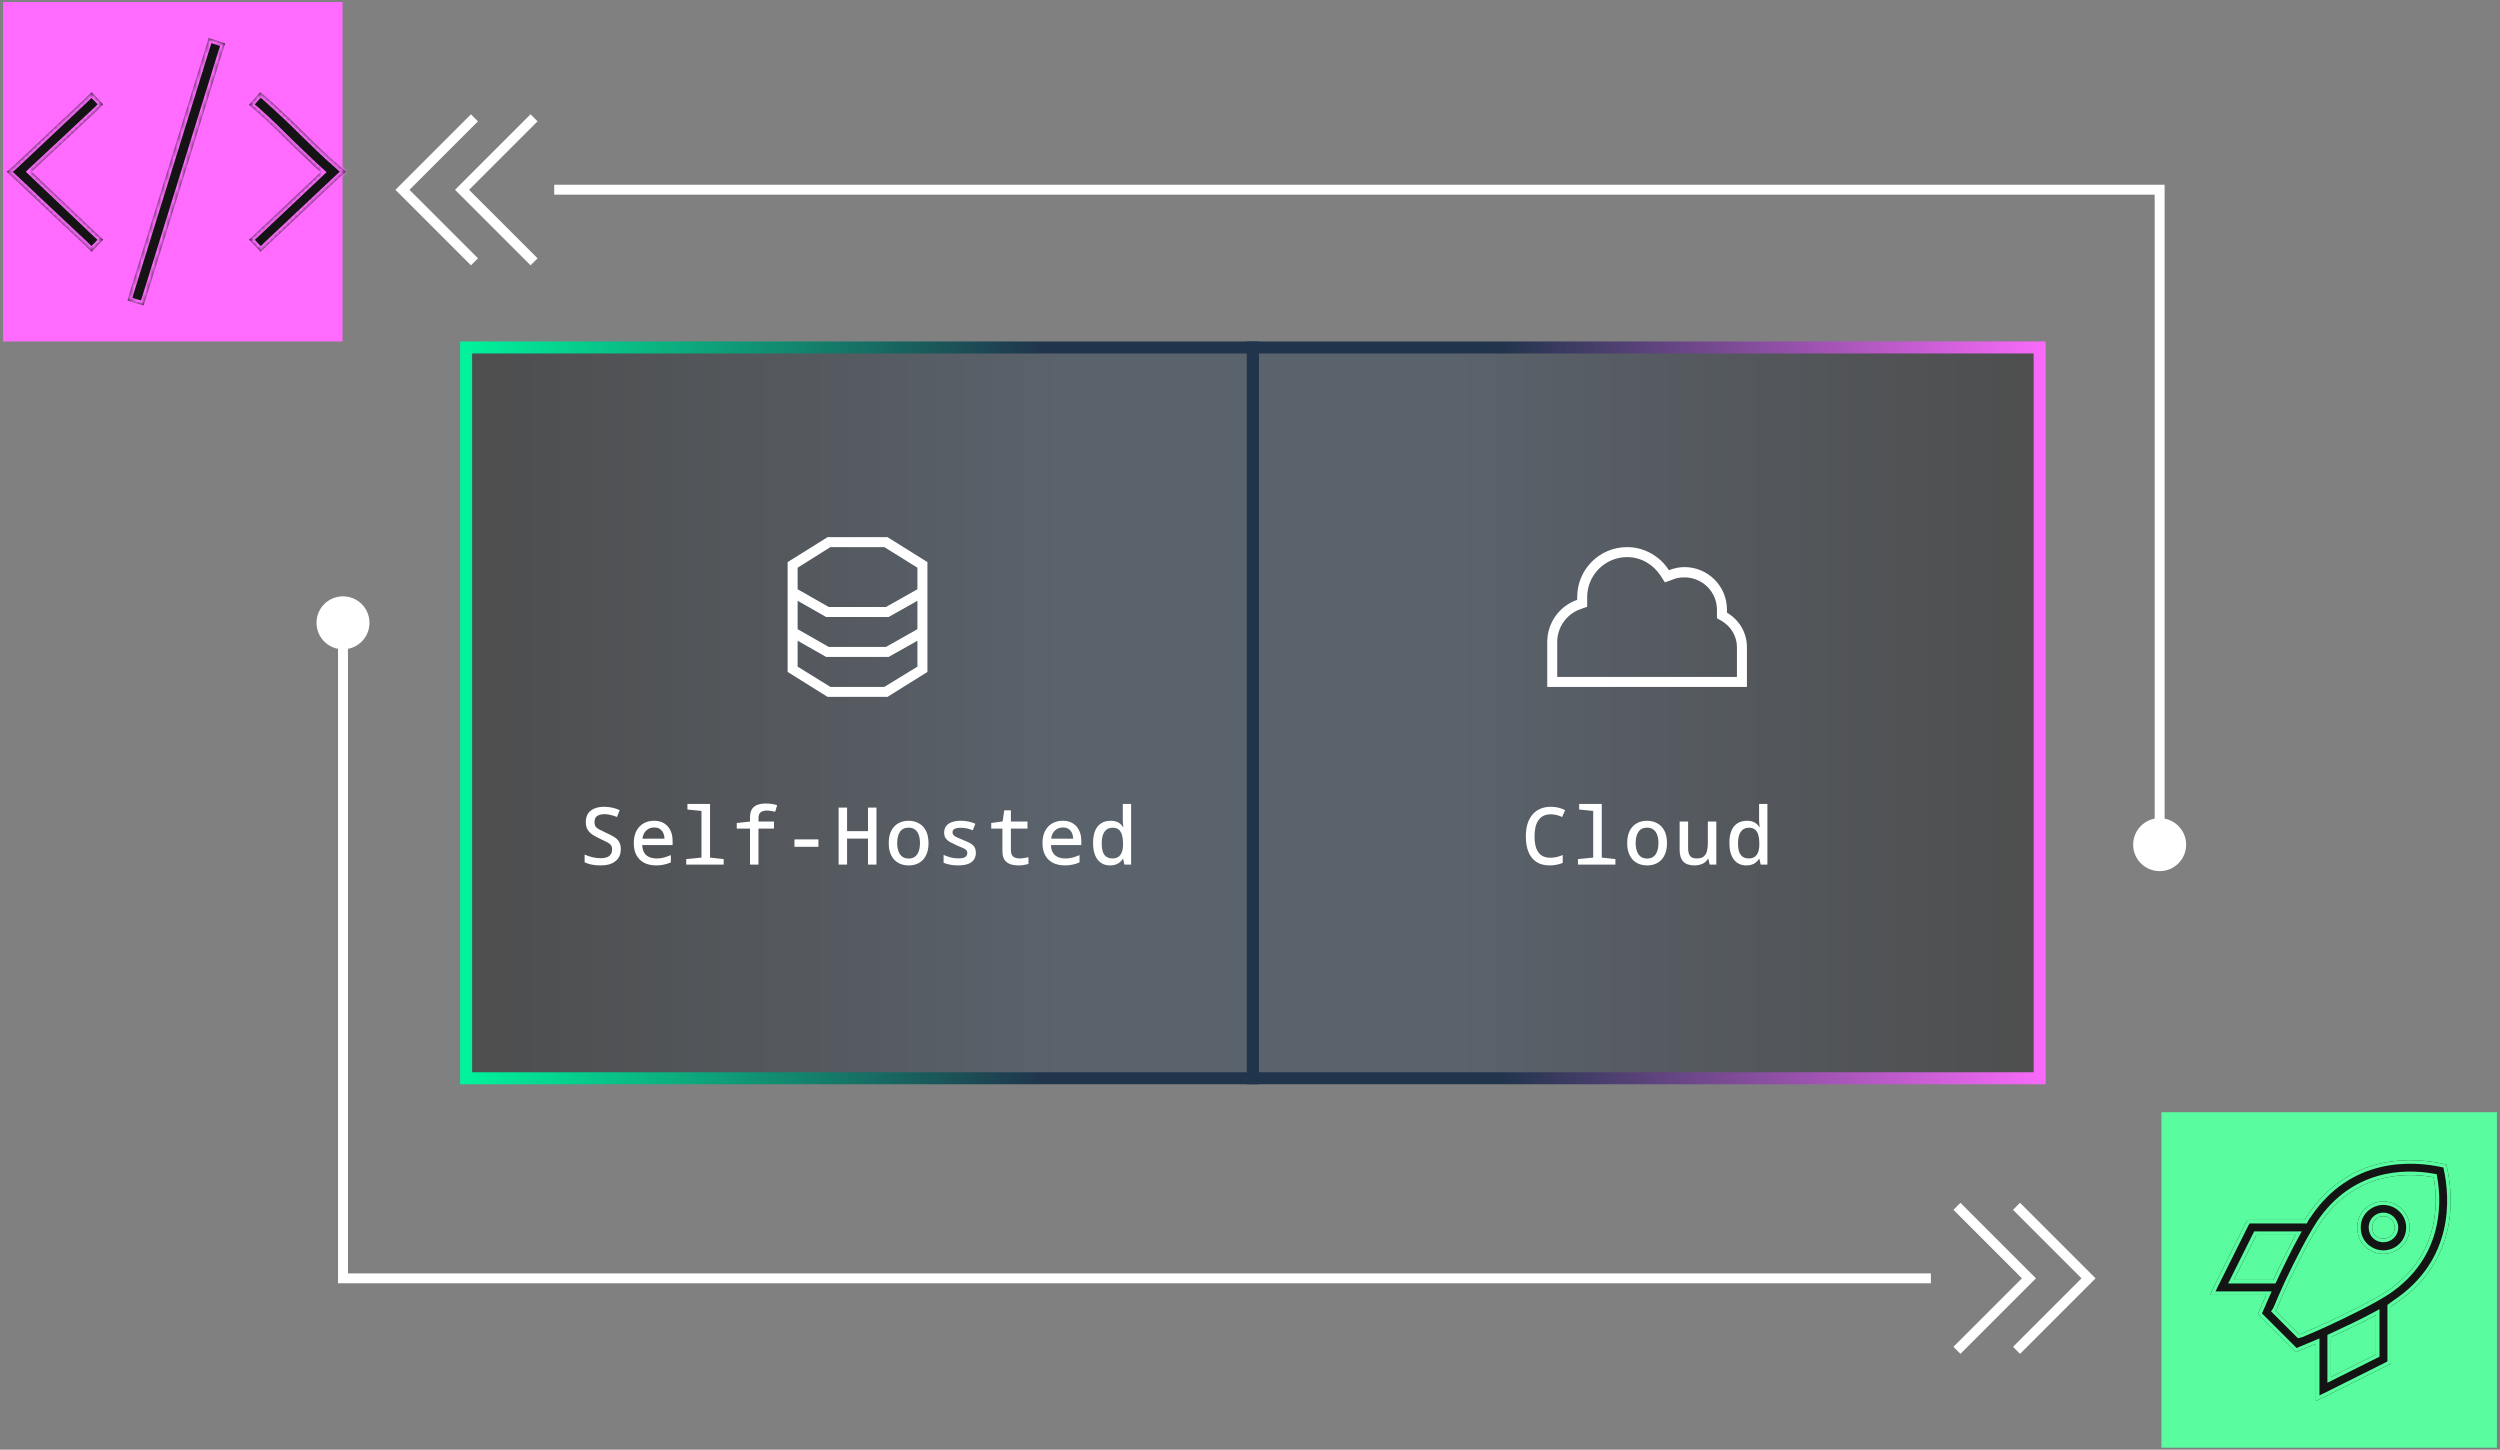 <svg width="626" height="363" viewBox="0 0 626 363" fill="none" xmlns="http://www.w3.org/2000/svg">
<rect x="0" y="0" width="626" height="363" fill="#808080" stroke="none"/>
<path d="M79.255 155.954C79.255 159.617 82.224 162.586 85.887 162.586C89.549 162.586 92.519 159.617 92.519 155.954C92.519 152.291 89.549 149.322 85.887 149.322C82.224 149.322 79.255 152.291 79.255 155.954ZM85.887 320.094H84.643V321.338H85.887V320.094ZM84.643 155.954V320.094H87.13V155.954H84.643ZM85.887 321.338H483.491V318.851H85.887V321.338Z" fill="white"/>
<path d="M490.019 302.063L508.05 320.094L490.019 338.125" stroke="white" stroke-width="2.487"/>
<path d="M504.941 302.063L522.971 320.094L504.941 338.125" stroke="white" stroke-width="2.487"/>
<path d="M547.408 211.5C547.408 207.837 544.439 204.868 540.776 204.868C537.113 204.868 534.144 207.837 534.144 211.5C534.144 215.163 537.113 218.132 540.776 218.132C544.439 218.132 547.408 215.163 547.408 211.5ZM540.776 47.5L542.02 47.5L542.02 46.257L540.776 46.257L540.776 47.5ZM542.02 211.5L542.02 47.5L539.533 47.5L539.533 211.5L542.02 211.5ZM540.776 46.257L138.776 46.257L138.776 48.743L540.776 48.743L540.776 46.257Z" fill="white"/>
<path d="M133.729 65.561L115.698 47.531L133.729 29.5" stroke="white" stroke-width="2.487"/>
<path d="M118.807 65.561L100.776 47.531L118.807 29.5" stroke="white" stroke-width="2.487"/>
<rect x="1.276" y="1" width="84" height="84" fill="#FF6BFF" stroke="#FF6BFF"/>
<mask id="path-8-inside-1_8593_13456" fill="white">
<path d="M52.272 9.531L56.39 10.859L55.725 12.852L36.6 74.477L35.937 76.469L31.952 75.273L32.483 73.281L51.608 11.656L52.272 9.531ZM22.921 23.078L25.843 26.133L24.382 27.594L7.913 43L24.249 58.539L25.843 60L22.921 63.055L21.46 61.594L3.397 44.594L1.671 43L3.397 41.539L21.46 24.539L22.921 23.078ZM62.366 26.266L65.155 23.078L66.749 24.406C70.6 27.859 73.257 30.383 75.913 33.039C78.569 35.562 81.093 38.219 84.811 41.406L86.538 43L84.811 44.594L66.749 61.594L65.288 63.055L62.366 60L63.96 58.539L80.296 43.133C77.374 40.477 75.116 38.219 72.858 36.094C70.202 33.438 67.679 30.914 63.96 27.594L62.366 26.266Z"/>
</mask>
<path d="M52.272 9.531L56.39 10.859L55.725 12.852L36.6 74.477L35.937 76.469L31.952 75.273L32.483 73.281L51.608 11.656L52.272 9.531ZM22.921 23.078L25.843 26.133L24.382 27.594L7.913 43L24.249 58.539L25.843 60L22.921 63.055L21.46 61.594L3.397 44.594L1.671 43L3.397 41.539L21.46 24.539L22.921 23.078ZM62.366 26.266L65.155 23.078L66.749 24.406C70.6 27.859 73.257 30.383 75.913 33.039C78.569 35.562 81.093 38.219 84.811 41.406L86.538 43L84.811 44.594L66.749 61.594L65.288 63.055L62.366 60L63.96 58.539L80.296 43.133C77.374 40.477 75.116 38.219 72.858 36.094C70.202 33.438 67.679 30.914 63.96 27.594L62.366 26.266Z" fill="#141414"/>
<path d="M52.272 9.531L52.579 8.58L51.619 8.27L51.318 9.233L52.272 9.531ZM56.39 10.859L57.338 11.176L57.658 10.218L56.697 9.908L56.39 10.859ZM55.725 12.852L54.777 12.535L54.774 12.545L54.77 12.555L55.725 12.852ZM36.6 74.477L37.549 74.793L37.553 74.783L37.556 74.773L36.6 74.477ZM35.937 76.469L35.649 77.427L36.578 77.705L36.885 76.785L35.937 76.469ZM31.952 75.273L30.986 75.016L30.736 75.953L31.665 76.231L31.952 75.273ZM32.483 73.281L31.528 72.985L31.522 73.004L31.517 73.024L32.483 73.281ZM51.608 11.656L50.654 11.358L50.653 11.36L51.608 11.656ZM22.921 23.078L23.643 22.387L22.937 21.648L22.214 22.371L22.921 23.078ZM25.843 26.133L26.55 26.84L27.241 26.148L26.565 25.442L25.843 26.133ZM24.382 27.594L25.065 28.324L25.077 28.313L25.089 28.301L24.382 27.594ZM7.913 43L7.23 42.27L6.456 42.994L7.224 43.725L7.913 43ZM24.249 58.539L23.56 59.264L23.566 59.27L23.573 59.276L24.249 58.539ZM25.843 60L26.565 60.691L27.271 59.953L26.518 59.263L25.843 60ZM22.921 63.055L22.214 63.762L22.937 64.485L23.643 63.746L22.921 63.055ZM21.46 61.594L22.167 60.887L22.156 60.876L22.145 60.866L21.46 61.594ZM3.397 44.594L4.083 43.865L4.076 43.859L3.397 44.594ZM1.671 43L1.025 42.237L0.161 42.967L0.993 43.735L1.671 43ZM3.397 41.539L4.043 42.302L4.064 42.285L4.083 42.267L3.397 41.539ZM21.46 24.539L22.145 25.267L22.156 25.257L22.167 25.246L21.46 24.539ZM62.366 26.266L61.614 25.607L60.939 26.378L61.726 27.034L62.366 26.266ZM65.155 23.078L65.795 22.31L65.046 21.685L64.403 22.42L65.155 23.078ZM66.749 24.406L67.416 23.662L67.403 23.65L67.389 23.638L66.749 24.406ZM75.913 33.039L75.206 33.746L75.215 33.755L75.224 33.764L75.913 33.039ZM84.811 41.406L85.49 40.671L85.476 40.659L85.462 40.647L84.811 41.406ZM86.538 43L87.216 43.735L88.012 43L87.216 42.265L86.538 43ZM84.811 44.594L84.133 43.859L84.126 43.866L84.811 44.594ZM66.749 61.594L66.064 60.866L66.053 60.876L66.042 60.887L66.749 61.594ZM65.288 63.055L64.565 63.746L65.272 64.485L65.995 63.762L65.288 63.055ZM62.366 60L61.69 59.263L60.938 59.953L61.644 60.691L62.366 60ZM63.96 58.539L64.636 59.276L64.641 59.271L64.646 59.267L63.96 58.539ZM80.296 43.133L80.982 43.86L81.768 43.119L80.969 42.393L80.296 43.133ZM72.858 36.094L72.151 36.801L72.162 36.812L72.173 36.822L72.858 36.094ZM63.96 27.594L64.626 26.848L64.613 26.837L64.6 26.826L63.96 27.594ZM51.965 10.483L56.083 11.811L56.697 9.908L52.579 8.58L51.965 10.483ZM55.441 10.543L54.777 12.535L56.674 13.168L57.338 11.176L55.441 10.543ZM54.77 12.555L35.645 74.18L37.556 74.773L56.681 13.148L54.77 12.555ZM35.652 74.16L34.988 76.153L36.885 76.785L37.549 74.793L35.652 74.16ZM36.224 75.511L32.239 74.316L31.665 76.231L35.649 77.427L36.224 75.511ZM32.918 75.531L33.45 73.539L31.517 73.024L30.986 75.016L32.918 75.531ZM33.438 73.578L52.563 11.953L50.653 11.36L31.528 72.985L33.438 73.578ZM52.563 11.954L53.227 9.83L51.318 9.233L50.654 11.358L52.563 11.954ZM22.198 23.769L25.12 26.824L26.565 25.442L23.643 22.387L22.198 23.769ZM25.136 25.426L23.675 26.887L25.089 28.301L26.55 26.84L25.136 25.426ZM23.699 26.863L7.23 42.27L8.596 43.73L25.065 28.324L23.699 26.863ZM7.224 43.725L23.56 59.264L24.938 57.815L8.602 42.275L7.224 43.725ZM23.573 59.276L25.167 60.737L26.518 59.263L24.925 57.802L23.573 59.276ZM25.12 59.309L22.198 62.364L23.643 63.746L26.565 60.691L25.12 59.309ZM23.628 62.348L22.167 60.887L20.753 62.301L22.214 63.762L23.628 62.348ZM22.145 60.866L4.083 43.866L2.712 45.322L20.774 62.322L22.145 60.866ZM4.076 43.859L2.349 42.265L0.993 43.735L2.719 45.329L4.076 43.859ZM2.317 43.763L4.043 42.302L2.751 40.776L1.025 42.237L2.317 43.763ZM4.083 42.267L22.145 25.267L20.774 23.811L2.712 40.811L4.083 42.267ZM22.167 25.246L23.628 23.785L22.214 22.371L20.753 23.832L22.167 25.246ZM63.119 26.924L65.908 23.737L64.403 22.42L61.614 25.607L63.119 26.924ZM64.515 23.846L66.109 25.174L67.389 23.638L65.795 22.31L64.515 23.846ZM66.081 25.151C69.921 28.593 72.564 31.104 75.206 33.746L76.62 32.332C73.95 29.661 71.28 27.125 67.416 23.662L66.081 25.151ZM75.224 33.764C77.839 36.248 80.417 38.957 84.161 42.166L85.462 40.647C81.768 37.481 79.299 34.877 76.602 32.314L75.224 33.764ZM84.133 42.141L85.86 43.735L87.216 42.265L85.49 40.671L84.133 42.141ZM85.86 42.265L84.133 43.859L85.49 45.329L87.216 43.735L85.86 42.265ZM84.126 43.866L66.064 60.866L67.434 62.322L85.497 45.322L84.126 43.866ZM66.042 60.887L64.581 62.348L65.995 63.762L67.456 62.301L66.042 60.887ZM66.011 62.364L63.089 59.309L61.644 60.691L64.565 63.746L66.011 62.364ZM63.042 60.737L64.636 59.276L63.284 57.802L61.69 59.263L63.042 60.737ZM64.646 59.267L80.982 43.86L79.61 42.405L63.274 57.812L64.646 59.267ZM80.969 42.393C78.05 39.74 75.833 37.52 73.544 35.366L72.173 36.822C74.399 38.917 76.698 41.213 79.623 43.873L80.969 42.393ZM73.566 35.387C70.908 32.729 68.367 30.188 64.626 26.848L63.294 28.34C66.99 31.64 69.497 34.146 72.151 36.801L73.566 35.387ZM64.6 26.826L63.006 25.497L61.726 27.034L63.32 28.362L64.6 26.826Z" fill="#FF6BFF" mask="url(#path-8-inside-1_8593_13456)"/>
<rect x="541.661" y="278.937" width="83.126" height="83.126" fill="#59FDA0" stroke="#59FDA0" stroke-width="0.874"/>
<path d="M598.698 327.193V340.228V341.403L597.641 341.99L582.609 349.506L579.908 350.798V347.744V336.471C576.855 337.762 574.858 338.584 574.858 338.584L565.346 329.072C565.346 329.072 566.168 327.193 567.46 324.257H556.421H553.368L554.66 321.556L562.175 306.525L562.763 305.468H563.937H577.09C577.324 304.998 577.559 304.646 577.912 304.176C588.363 288.675 604.452 289.614 612.555 291.611C614.551 299.714 615.491 315.802 599.989 326.254C599.52 326.606 599.167 326.841 598.698 327.193ZM594.94 329.307C591.299 331.303 587.189 333.182 583.666 334.827V344.808L594.94 339.172V329.307ZM569.222 320.5C570.866 316.977 572.862 312.866 574.858 309.226H564.994L559.357 320.5H569.222ZM569.809 328.25L575.68 334.122L576.15 334.004C577.912 333.3 580.26 332.243 582.844 331.069C588.128 328.603 594.118 325.667 597.875 323.201C610.089 314.863 610.793 302.532 609.384 294.781C601.633 293.372 589.303 293.959 580.965 306.29C578.499 310.048 575.446 316.037 572.979 321.204C571.805 323.788 570.748 326.136 570.044 327.898L569.809 328.25ZM596.819 310.165C598.345 310.165 599.637 308.991 599.637 307.347C599.637 305.82 598.345 304.528 596.819 304.528C595.174 304.528 594 305.82 594 307.347C594 308.991 595.174 310.165 596.819 310.165ZM590.242 307.347C590.242 304.998 591.417 302.884 593.53 301.71C595.527 300.536 597.993 300.536 600.107 301.71C602.103 302.884 603.395 304.998 603.395 307.347C603.395 309.813 602.103 311.927 600.107 313.101C597.993 314.276 595.527 314.276 593.53 313.101C591.417 311.927 590.242 309.813 590.242 307.347Z" fill="#141414"/>
<path fill-rule="evenodd" clip-rule="evenodd" d="M597.813 326.751L598.167 326.486C598.41 326.304 598.622 326.152 598.827 326.006L598.829 326.004C599.035 325.857 599.233 325.716 599.459 325.546L599.477 325.533L599.495 325.521C614.214 315.596 613.688 300.45 611.821 292.345C603.715 290.477 588.569 289.951 578.645 304.67L578.632 304.689L578.619 304.707C578.285 305.152 578.083 305.458 577.88 305.863L577.636 306.352H563.283L562.958 306.937L555.454 321.945L554.771 323.373H568.815L568.269 324.614C567.624 326.081 567.095 327.284 566.728 328.121C566.597 328.421 566.486 328.673 566.398 328.874L575.066 337.542C575.284 337.451 575.563 337.335 575.898 337.196C576.778 336.829 578.039 336.301 579.564 335.656L580.792 335.136V349.395L582.221 348.711L597.228 341.208L597.813 340.883V326.751ZM598.698 341.403L597.641 341.99L582.609 349.506L579.908 350.798V336.471C579.602 336.6 579.307 336.725 579.024 336.844C576.475 337.919 574.858 338.584 574.858 338.584L565.346 329.072C565.346 329.072 566.006 327.565 567.071 325.142C567.195 324.859 567.325 324.564 567.46 324.257H553.368L554.66 321.556L562.175 306.525L562.763 305.468H577.09C577.324 304.998 577.559 304.646 577.912 304.176C588.363 288.675 604.452 289.614 612.555 291.611C614.551 299.714 615.491 315.802 599.989 326.254C599.754 326.43 599.549 326.577 599.343 326.724C599.138 326.87 598.932 327.017 598.698 327.193V341.403ZM595.824 327.814V339.718L582.782 346.239V334.263L583.292 334.025C583.654 333.856 584.022 333.685 584.395 333.511C587.658 331.992 591.275 330.308 594.514 328.532L595.824 327.814ZM569.785 321.384H557.926L564.447 308.342H576.352L575.634 309.651C573.651 313.267 571.664 317.357 570.023 320.873L569.785 321.384ZM568.671 328.363L569.257 327.484C569.97 325.71 571.021 323.376 572.174 320.838L572.178 320.831L572.181 320.823C574.648 315.655 577.724 309.618 580.226 305.805L580.232 305.795C588.846 293.057 601.611 292.469 609.542 293.912L610.144 294.021L610.254 294.623C611.697 302.561 610.987 315.32 598.374 323.931L598.367 323.935L598.361 323.94C594.542 326.446 588.496 329.407 583.218 331.87L583.21 331.874C580.631 333.046 578.263 334.112 576.479 334.825L576.423 334.848L575.409 335.101L568.671 328.363ZM570.044 327.898L569.809 328.25L575.68 334.122L576.15 334.004C577.912 333.3 580.26 332.243 582.844 331.069C588.128 328.603 594.118 325.667 597.875 323.201C610.089 314.863 610.793 302.532 609.384 294.781C601.633 293.372 589.303 293.959 580.965 306.29C578.499 310.048 575.446 316.037 572.979 321.204C571.805 323.788 570.748 326.136 570.044 327.898ZM593.969 302.478L593.96 302.483C592.138 303.495 591.126 305.306 591.126 307.347C591.126 309.514 592.146 311.32 593.96 312.328L593.969 312.334L593.979 312.339C595.688 313.344 597.815 313.359 599.668 312.334C601.398 311.312 602.511 309.486 602.511 307.347C602.511 305.334 601.405 303.504 599.668 302.478C597.815 301.453 595.688 301.467 593.979 302.472L593.969 302.478ZM600.107 301.71C597.993 300.536 595.527 300.536 593.53 301.71C591.417 302.884 590.242 304.998 590.242 307.347C590.242 309.813 591.417 311.927 593.53 313.101C595.527 314.276 597.993 314.276 600.107 313.101C602.103 311.927 603.395 309.813 603.395 307.347C603.395 304.998 602.103 302.884 600.107 301.71ZM583.666 334.827C584.028 334.658 584.396 334.486 584.769 334.312C587.737 332.931 591.025 331.4 594.055 329.785C594.353 329.626 594.648 329.467 594.94 329.307V339.172L583.666 344.808V334.827ZM574.858 309.226H564.994L559.357 320.5H569.222C570.734 317.259 572.544 313.522 574.378 310.11C574.538 309.813 574.698 309.518 574.858 309.226ZM600.521 307.347C600.521 309.503 598.809 311.05 596.819 311.05C594.686 311.05 593.116 309.479 593.116 307.347C593.116 305.356 594.662 303.644 596.819 303.644C598.834 303.644 600.521 305.332 600.521 307.347ZM599.637 307.347C599.637 308.991 598.345 310.165 596.819 310.165C595.174 310.165 594 308.991 594 307.347C594 305.82 595.174 304.528 596.819 304.528C598.345 304.528 599.637 305.82 599.637 307.347Z" fill="#59FDA0"/>
<rect x="313.724" y="87" width="183" height="197" transform="rotate(90 313.724 87)" fill="url(#paint0_linear_8593_13456)" fill-opacity="0.4" stroke="url(#paint1_linear_8593_13456)" stroke-width="3"/>
<path d="M199.724 150.438V157.547L207.536 162H221.833L229.724 157.547V150.438L222.771 154.344L222.536 154.5H222.224H207.224H206.833L206.599 154.344L199.724 150.438ZM199.724 147.547L207.536 152H221.833L229.724 147.547V142.156L221.443 137H207.927L199.724 142.156V147.547ZM199.724 166.922L207.927 172H221.443L229.724 166.922V160.438L222.771 164.344L222.536 164.5H222.224H207.224H206.833L206.599 164.344L199.724 160.438V166.922ZM207.224 134.5H222.224L232.224 140.75V168.25L222.224 174.5H207.224L197.224 168.25V140.75L207.224 134.5Z" fill="white"/>
<path d="M150.347 216.7C149.6 216.7 148.874 216.633 148.167 216.5C147.46 216.353 146.867 216.16 146.387 215.92V213.98C146.947 214.233 147.58 214.453 148.287 214.64C148.994 214.813 149.7 214.9 150.407 214.9C151.02 214.9 151.54 214.82 151.967 214.66C152.394 214.5 152.714 214.253 152.927 213.92C153.154 213.587 153.267 213.167 153.267 212.66C153.267 212.22 153.167 211.873 152.967 211.62C152.767 211.353 152.434 211.1 151.967 210.86C151.514 210.62 150.894 210.32 150.107 209.96C149.534 209.693 148.98 209.393 148.447 209.06C147.927 208.727 147.5 208.307 147.167 207.8C146.847 207.28 146.687 206.62 146.687 205.82C146.687 204.98 146.874 204.28 147.247 203.72C147.62 203.16 148.147 202.74 148.827 202.46C149.52 202.167 150.34 202.02 151.287 202.02C151.954 202.02 152.627 202.093 153.307 202.24C153.987 202.387 154.607 202.593 155.167 202.86L154.487 204.58C153.98 204.353 153.447 204.18 152.887 204.06C152.34 203.927 151.814 203.86 151.307 203.86C150.814 203.86 150.38 203.933 150.007 204.08C149.634 204.213 149.347 204.427 149.147 204.72C148.96 205.013 148.867 205.4 148.867 205.88C148.867 206.333 148.96 206.7 149.147 206.98C149.334 207.247 149.634 207.487 150.047 207.7C150.46 207.913 150.987 208.167 151.627 208.46C152.387 208.807 153.054 209.147 153.627 209.48C154.2 209.813 154.647 210.22 154.967 210.7C155.287 211.18 155.447 211.827 155.447 212.64C155.447 213.293 155.334 213.873 155.107 214.38C154.88 214.873 154.547 215.293 154.107 215.64C153.68 215.987 153.154 216.253 152.527 216.44C151.9 216.613 151.174 216.7 150.347 216.7ZM164.379 216.7C163.192 216.7 162.172 216.487 161.319 216.06C160.479 215.62 159.832 214.987 159.379 214.16C158.926 213.333 158.699 212.32 158.699 211.12C158.699 209.96 158.906 208.967 159.319 208.14C159.746 207.3 160.339 206.653 161.099 206.2C161.859 205.747 162.759 205.52 163.799 205.52C164.759 205.52 165.579 205.727 166.259 206.14C166.952 206.553 167.486 207.14 167.859 207.9C168.232 208.647 168.419 209.547 168.419 210.6V211.6H160.819C160.846 212.413 161.019 213.067 161.339 213.56C161.659 214.053 162.092 214.413 162.639 214.64C163.186 214.853 163.812 214.96 164.519 214.96C165.079 214.96 165.646 214.887 166.219 214.74C166.806 214.58 167.392 214.373 167.979 214.12V215.94C167.379 216.207 166.772 216.4 166.159 216.52C165.546 216.64 164.952 216.7 164.379 216.7ZM166.379 210C166.366 209.413 166.252 208.913 166.039 208.5C165.839 208.087 165.552 207.767 165.179 207.54C164.806 207.313 164.352 207.2 163.819 207.2C163.006 207.2 162.339 207.453 161.819 207.96C161.299 208.453 160.979 209.133 160.859 210H166.379ZM171.831 216.5V215.12L175.651 214.74V203.06L172.131 202.7V201.3H177.791V214.74L181.211 215.12V216.5H171.831ZM187.803 216.5V207.48H184.483V206.08L187.803 205.72V204.66C187.803 203.807 187.963 203.127 188.283 202.62C188.603 202.113 189.057 201.753 189.643 201.54C190.243 201.313 190.957 201.2 191.783 201.2C192.343 201.2 192.857 201.24 193.323 201.32C193.803 201.4 194.23 201.5 194.603 201.62L194.103 203.26C193.81 203.18 193.47 203.113 193.083 203.06C192.71 202.993 192.357 202.96 192.023 202.96C191.343 202.96 190.823 203.107 190.463 203.4C190.103 203.68 189.923 204.187 189.923 204.92V205.72H193.803V207.48H189.923V216.5H187.803ZM198.936 212.04V210.18H204.936V212.04H198.936ZM209.988 216.5V202.22H212.108V208.12H217.348V202.22H219.468V216.5H217.348V209.98H212.108V216.5H209.988ZM227.54 216.7C226.807 216.7 226.133 216.58 225.52 216.34C224.907 216.1 224.373 215.747 223.92 215.28C223.48 214.8 223.14 214.213 222.9 213.52C222.66 212.827 222.54 212.02 222.54 211.1C222.54 209.873 222.747 208.853 223.16 208.04C223.587 207.213 224.173 206.587 224.92 206.16C225.667 205.733 226.527 205.52 227.5 205.52C228.473 205.52 229.333 205.733 230.08 206.16C230.84 206.573 231.433 207.193 231.86 208.02C232.287 208.847 232.5 209.88 232.5 211.12C232.5 212.027 232.38 212.827 232.14 213.52C231.9 214.213 231.56 214.8 231.12 215.28C230.693 215.747 230.173 216.1 229.56 216.34C228.96 216.58 228.287 216.7 227.54 216.7ZM227.54 214.98C228.167 214.98 228.687 214.827 229.1 214.52C229.527 214.2 229.84 213.747 230.04 213.16C230.253 212.573 230.36 211.887 230.36 211.1C230.36 210.3 230.253 209.613 230.04 209.04C229.84 208.467 229.527 208.027 229.1 207.72C228.687 207.4 228.16 207.24 227.52 207.24C226.56 207.24 225.84 207.587 225.36 208.28C224.893 208.96 224.66 209.9 224.66 211.1C224.66 211.887 224.767 212.573 224.98 213.16C225.193 213.747 225.513 214.2 225.94 214.52C226.367 214.827 226.9 214.98 227.54 214.98ZM239.852 216.7C239.185 216.7 238.545 216.64 237.932 216.52C237.319 216.413 236.765 216.253 236.272 216.04V214.06C236.765 214.287 237.319 214.493 237.932 214.68C238.545 214.853 239.239 214.94 240.012 214.94C240.785 214.94 241.345 214.827 241.692 214.6C242.039 214.373 242.212 214.033 242.212 213.58C242.212 213.3 242.139 213.073 241.992 212.9C241.845 212.727 241.585 212.553 241.212 212.38C240.852 212.207 240.339 211.987 239.672 211.72C239.019 211.427 238.445 211.147 237.952 210.88C237.459 210.613 237.079 210.293 236.812 209.92C236.545 209.547 236.412 209.067 236.412 208.48C236.412 207.813 236.585 207.26 236.932 206.82C237.279 206.38 237.765 206.053 238.392 205.84C239.032 205.627 239.779 205.52 240.632 205.52C241.259 205.52 241.865 205.58 242.452 205.7C243.039 205.82 243.632 206.007 244.232 206.26L243.592 207.9C243.032 207.673 242.512 207.513 242.032 207.42C241.565 207.327 241.092 207.28 240.612 207.28C239.892 207.28 239.359 207.373 239.012 207.56C238.679 207.733 238.512 208.02 238.512 208.42C238.512 208.7 238.599 208.933 238.772 209.12C238.945 209.307 239.219 209.487 239.592 209.66C239.965 209.82 240.445 210.027 241.032 210.28C241.712 210.547 242.299 210.807 242.792 211.06C243.299 211.313 243.685 211.633 243.952 212.02C244.219 212.393 244.352 212.907 244.352 213.56C244.352 214.253 244.179 214.833 243.832 215.3C243.499 215.767 242.999 216.12 242.332 216.36C241.665 216.587 240.839 216.7 239.852 216.7ZM255.084 216.7C254.271 216.7 253.558 216.593 252.944 216.38C252.331 216.153 251.851 215.78 251.504 215.26C251.171 214.727 251.004 214.007 251.004 213.1V207.48H248.204V206.08L251.064 205.68L251.464 202.9H253.124V205.72H257.284V207.48H253.124V212.76C253.124 213.293 253.204 213.72 253.364 214.04C253.524 214.36 253.771 214.593 254.104 214.74C254.438 214.887 254.844 214.96 255.324 214.96C255.671 214.96 256.031 214.927 256.404 214.86C256.791 214.793 257.164 214.727 257.524 214.66V216.34C257.151 216.447 256.758 216.533 256.344 216.6C255.931 216.667 255.511 216.7 255.084 216.7ZM266.717 216.7C265.53 216.7 264.51 216.487 263.657 216.06C262.817 215.62 262.17 214.987 261.717 214.16C261.263 213.333 261.037 212.32 261.037 211.12C261.037 209.96 261.243 208.967 261.657 208.14C262.083 207.3 262.677 206.653 263.437 206.2C264.197 205.747 265.097 205.52 266.137 205.52C267.097 205.52 267.917 205.727 268.597 206.14C269.29 206.553 269.823 207.14 270.197 207.9C270.57 208.647 270.757 209.547 270.757 210.6V211.6H263.157C263.183 212.413 263.357 213.067 263.677 213.56C263.997 214.053 264.43 214.413 264.977 214.64C265.523 214.853 266.15 214.96 266.857 214.96C267.417 214.96 267.983 214.887 268.557 214.74C269.143 214.58 269.73 214.373 270.317 214.12V215.94C269.717 216.207 269.11 216.4 268.497 216.52C267.883 216.64 267.29 216.7 266.717 216.7ZM268.717 210C268.703 209.413 268.59 208.913 268.377 208.5C268.177 208.087 267.89 207.767 267.517 207.54C267.143 207.313 266.69 207.2 266.157 207.2C265.343 207.2 264.677 207.453 264.157 207.96C263.637 208.453 263.317 209.133 263.197 210H268.717ZM277.989 216.7C277.322 216.7 276.722 216.58 276.189 216.34C275.655 216.087 275.202 215.72 274.829 215.24C274.469 214.76 274.189 214.173 273.989 213.48C273.802 212.773 273.709 211.967 273.709 211.06C273.709 209.9 273.869 208.907 274.189 208.08C274.522 207.253 275.022 206.62 275.689 206.18C276.355 205.74 277.189 205.52 278.189 205.52C278.682 205.52 279.115 205.587 279.489 205.72C279.875 205.84 280.209 206.02 280.489 206.26C280.769 206.487 281.002 206.767 281.189 207.1H281.289C281.275 206.913 281.255 206.72 281.229 206.52C281.202 206.32 281.182 206.113 281.169 205.9C281.155 205.687 281.149 205.48 281.149 205.28V201.3H283.229V216.5H281.549L281.229 215.06H281.129C280.929 215.393 280.675 215.687 280.369 215.94C280.075 216.18 279.729 216.367 279.329 216.5C278.942 216.633 278.495 216.7 277.989 216.7ZM278.569 214.96C279.462 214.96 280.122 214.66 280.549 214.06C280.989 213.447 281.209 212.6 281.209 211.52V211.14C281.209 210.393 281.129 209.727 280.969 209.14C280.809 208.553 280.542 208.093 280.169 207.76C279.795 207.427 279.282 207.26 278.629 207.26C277.735 207.26 277.049 207.593 276.569 208.26C276.102 208.913 275.869 209.907 275.869 211.24C275.869 212.493 276.089 213.427 276.529 214.04C276.969 214.653 277.649 214.96 278.569 214.96Z" fill="white"/>
<rect x="313.724" y="270" width="183" height="197" transform="rotate(-90 313.724 270)" fill="url(#paint2_linear_8593_13456)" fill-opacity="0.4" stroke="url(#paint3_linear_8593_13456)" stroke-width="3"/>
<path d="M429.928 154.812V153.406V152.703C429.928 148.172 426.256 144.578 421.803 144.578C420.71 144.578 419.694 144.734 418.835 145.125L416.881 145.828L415.788 144.109C413.991 141.375 410.944 139.5 407.428 139.5C401.881 139.5 397.428 144.031 397.428 149.5V150.203V151.922L395.71 152.547C392.35 153.719 389.928 157 389.928 160.75V169.5H398.678H427.428H434.928V162C434.928 159.266 433.366 156.844 431.178 155.516L429.928 154.812ZM394.928 150.203V149.5C394.928 142.625 400.475 137 407.428 137C411.803 137 415.71 139.344 417.897 142.781C419.069 142.312 420.397 142 421.803 142C427.663 142 432.428 146.766 432.428 152.625V153.406C435.397 155.125 437.428 158.328 437.428 162V169.5V172H434.928H427.428H398.678H389.928H387.428V169.5V160.75C387.428 155.906 390.553 151.688 394.928 150.203Z" fill="white"/>
<path d="M388.068 216.7C386.668 216.7 385.528 216.393 384.648 215.78C383.768 215.167 383.114 214.32 382.688 213.24C382.274 212.147 382.068 210.88 382.068 209.44C382.068 208.293 382.201 207.267 382.468 206.36C382.748 205.44 383.154 204.66 383.688 204.02C384.234 203.367 384.894 202.873 385.668 202.54C386.441 202.193 387.334 202.02 388.348 202.02C389.041 202.02 389.674 202.093 390.248 202.24C390.834 202.387 391.388 202.593 391.908 202.86L391.148 204.58C390.708 204.353 390.241 204.187 389.748 204.08C389.254 203.96 388.774 203.9 388.308 203.9C387.628 203.9 387.028 204.027 386.508 204.28C386.001 204.52 385.581 204.88 385.248 205.36C384.914 205.827 384.661 206.4 384.488 207.08C384.328 207.76 384.248 208.54 384.248 209.42C384.248 210.553 384.381 211.52 384.648 212.32C384.928 213.12 385.361 213.733 385.948 214.16C386.534 214.573 387.294 214.78 388.228 214.78C388.694 214.78 389.181 214.727 389.688 214.62C390.208 214.513 390.748 214.34 391.308 214.1V216.08C390.761 216.293 390.221 216.447 389.688 216.54C389.168 216.647 388.628 216.7 388.068 216.7ZM395.12 216.5V215.12L398.94 214.74V203.06L395.42 202.7V201.3H401.08V214.74L404.5 215.12V216.5H395.12ZM412.452 216.7C411.719 216.7 411.046 216.58 410.432 216.34C409.819 216.1 409.286 215.747 408.832 215.28C408.392 214.8 408.052 214.213 407.812 213.52C407.572 212.827 407.452 212.02 407.452 211.1C407.452 209.873 407.659 208.853 408.072 208.04C408.499 207.213 409.086 206.587 409.832 206.16C410.579 205.733 411.439 205.52 412.412 205.52C413.386 205.52 414.246 205.733 414.992 206.16C415.752 206.573 416.346 207.193 416.772 208.02C417.199 208.847 417.412 209.88 417.412 211.12C417.412 212.027 417.292 212.827 417.052 213.52C416.812 214.213 416.472 214.8 416.032 215.28C415.606 215.747 415.086 216.1 414.472 216.34C413.872 216.58 413.199 216.7 412.452 216.7ZM412.452 214.98C413.079 214.98 413.599 214.827 414.012 214.52C414.439 214.2 414.752 213.747 414.952 213.16C415.166 212.573 415.272 211.887 415.272 211.1C415.272 210.3 415.166 209.613 414.952 209.04C414.752 208.467 414.439 208.027 414.012 207.72C413.599 207.4 413.072 207.24 412.432 207.24C411.472 207.24 410.752 207.587 410.272 208.28C409.806 208.96 409.572 209.9 409.572 211.1C409.572 211.887 409.679 212.573 409.892 213.16C410.106 213.747 410.426 214.2 410.852 214.52C411.279 214.827 411.812 214.98 412.452 214.98ZM424.284 216.7C423.044 216.7 422.118 216.38 421.504 215.74C420.891 215.087 420.584 214.127 420.584 212.86V205.72H422.704V212.44C422.704 213.253 422.864 213.88 423.184 214.32C423.504 214.747 424.071 214.96 424.884 214.96C425.604 214.96 426.164 214.807 426.564 214.5C426.964 214.193 427.244 213.753 427.404 213.18C427.564 212.607 427.644 211.92 427.644 211.12V205.72H429.764V216.5H428.104L427.784 215.08H427.664C427.424 215.453 427.138 215.76 426.804 216C426.471 216.24 426.091 216.413 425.664 216.52C425.251 216.64 424.791 216.7 424.284 216.7ZM437.317 216.7C436.65 216.7 436.05 216.58 435.517 216.34C434.983 216.087 434.53 215.72 434.157 215.24C433.797 214.76 433.517 214.173 433.317 213.48C433.13 212.773 433.037 211.967 433.037 211.06C433.037 209.9 433.197 208.907 433.517 208.08C433.85 207.253 434.35 206.62 435.017 206.18C435.683 205.74 436.517 205.52 437.517 205.52C438.01 205.52 438.443 205.587 438.817 205.72C439.203 205.84 439.537 206.02 439.817 206.26C440.097 206.487 440.33 206.767 440.517 207.1H440.617C440.603 206.913 440.583 206.72 440.557 206.52C440.53 206.32 440.51 206.113 440.497 205.9C440.483 205.687 440.477 205.48 440.477 205.28V201.3H442.557V216.5H440.877L440.557 215.06H440.457C440.257 215.393 440.003 215.687 439.697 215.94C439.403 216.18 439.057 216.367 438.657 216.5C438.27 216.633 437.823 216.7 437.317 216.7ZM437.897 214.96C438.79 214.96 439.45 214.66 439.877 214.06C440.317 213.447 440.537 212.6 440.537 211.52V211.14C440.537 210.393 440.457 209.727 440.297 209.14C440.137 208.553 439.87 208.093 439.497 207.76C439.123 207.427 438.61 207.26 437.957 207.26C437.063 207.26 436.377 207.593 435.897 208.26C435.43 208.913 435.197 209.907 435.197 211.24C435.197 212.493 435.417 213.427 435.857 214.04C436.297 214.653 436.977 214.96 437.897 214.96Z" fill="white"/>
<defs>
<linearGradient id="paint0_linear_8593_13456" x1="408.224" y1="85.5" x2="408.224" y2="285.5" gradientUnits="userSpaceOnUse">
<stop offset="0.25" stop-color="#20344B"/>
<stop offset="1"/>
</linearGradient>
<linearGradient id="paint1_linear_8593_13456" x1="408.224" y1="85.5" x2="408.224" y2="285.5" gradientUnits="userSpaceOnUse">
<stop offset="0.27" stop-color="#20344B"/>
<stop offset="1" stop-color="#00F49D"/>
</linearGradient>
<linearGradient id="paint2_linear_8593_13456" x1="405.224" y1="271.5" x2="405.224" y2="471.5" gradientUnits="userSpaceOnUse">
<stop offset="0.25" stop-color="#20344B"/>
<stop offset="1"/>
</linearGradient>
<linearGradient id="paint3_linear_8593_13456" x1="405.224" y1="271.5" x2="405.224" y2="471.5" gradientUnits="userSpaceOnUse">
<stop offset="0.3" stop-color="#20344B"/>
<stop offset="1" stop-color="#FF6BFF"/>
</linearGradient>
</defs>
</svg>
